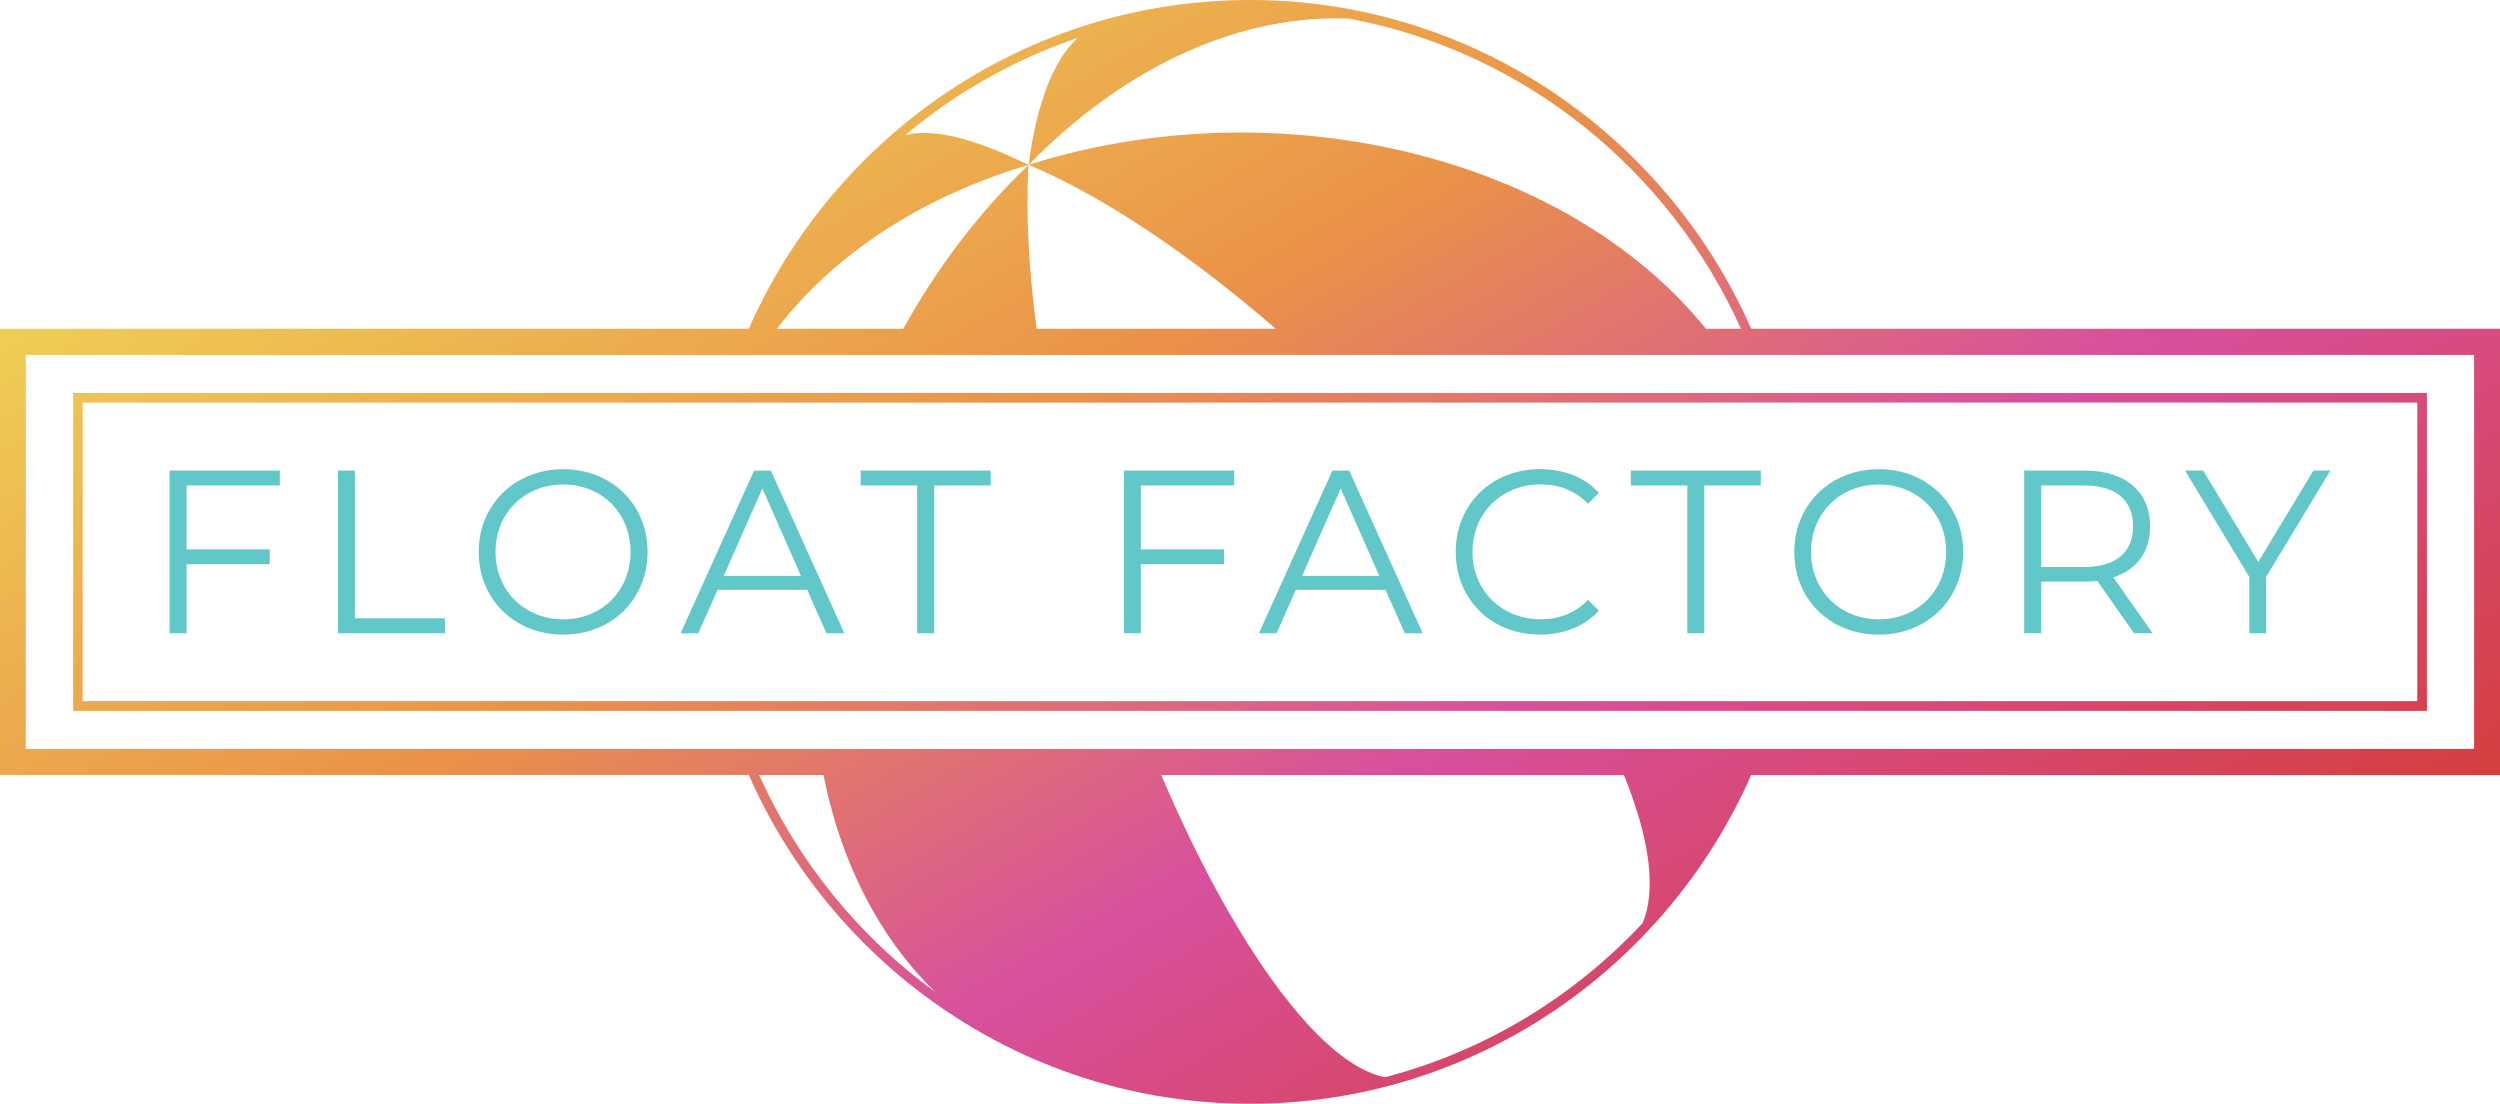 <?xml version="1.0" encoding="UTF-8"?>
<svg id="Layer_1" data-name="Layer 1" xmlns="http://www.w3.org/2000/svg" xmlns:xlink="http://www.w3.org/1999/xlink" viewBox="0 0 423.12 186.81">
  <defs>
    <style>
      .cls-1 {
        fill: url(#linear-gradient);
      }

      .cls-1, .cls-2 {
        stroke-width: 0px;
      }

      .cls-2 {
        fill: #62c7c9;
      }
    </style>
    <linearGradient id="linear-gradient" x1="280.8" y1="213.33" x2="142.32" y2="-26.52" gradientUnits="userSpaceOnUse">
      <stop offset="0" stop-color="#d63f3d"/>
      <stop offset=".34" stop-color="#d7509d"/>
      <stop offset=".64" stop-color="#ea9248"/>
      <stop offset="1" stop-color="#efce55"/>
    </linearGradient>
  </defs>
  <path class="cls-1" d="m126.73,131.17c14.44,32.74,47.01,55.64,84.83,55.64s70.39-22.9,84.83-55.64h126.73V55.64h-126.73C281.95,22.9,249.38,0,211.56,0s-70.39,22.9-84.83,55.64H0v75.52h126.73Zm1.76,0h10.89c1.63,8.24,4.41,16.04,8.41,23.07,3,5.28,6.54,9.81,10.48,13.64-12.86-9.35-23.16-22.01-29.78-36.7Zm149.54,25.04c-11.64,12.47-26.67,21.69-43.62,26.11-7.34-1.44-16.81-11.02-26.82-28.59-3.92-6.88-7.62-14.52-11.05-22.56h78.3c4.48,10.98,5.47,19.55,3.18,25.04ZM182.38,6.42c-3.99,3.7-6.91,10.84-8.29,21.47-4.93-2.31-14.21-6.66-20.86-5.03,8.54-7.17,18.4-12.78,29.16-16.44Zm-8.29,21.47h0c16.96-17.34,36.48-25.51,54.3-24.73,29.59,5.58,54.15,25.6,66.26,52.48h-5.93c-23.98-29.67-73.01-40.94-114.63-27.75,12.9,5.44,27.57,15.41,41.82,27.75h-40.47c-1.34-10.18-1.86-19.64-1.35-27.75-8.49,8.13-15.58,17.58-21.21,27.75h-21.39c9.35-12.21,23.87-22.14,42.61-27.75ZM4.37,60.07h414.37v66.68H4.37V60.07Zm406.37,6.43H12.38v53.81h398.37v-53.81Zm-1.62,52.17H14v-50.53h395.12v50.53Z"/>
  <g>
    <polygon class="cls-2" points="31.58 95.49 45.65 95.49 45.65 92.97 31.58 92.97 31.58 82.16 47.36 82.16 47.36 79.64 28.7 79.64 28.7 107.17 31.58 107.17 31.58 95.49"/>
    <polygon class="cls-2" points="75.31 104.65 60.07 104.65 60.07 79.64 57.2 79.64 57.2 107.17 75.31 107.17 75.31 104.65"/>
    <path class="cls-2" d="m95.33,107.41c8.16,0,14.27-5.94,14.27-14s-6.1-14-14.27-14-14.31,5.98-14.31,14,6.06,14,14.31,14Zm0-25.41c6.53,0,11.39,4.84,11.39,11.41s-4.86,11.41-11.39,11.41-11.47-4.84-11.47-11.41,4.9-11.41,11.47-11.41Z"/>
    <path class="cls-2" d="m121.45,99.82h15.16l3.27,7.36h3.03l-12.44-27.53h-2.84l-12.44,27.53h2.99l3.27-7.36Zm7.58-17.15l6.53,14.79h-13.06l6.53-14.79Z"/>
    <polygon class="cls-2" points="155.23 107.17 158.11 107.17 158.11 82.16 167.67 82.16 167.67 79.64 145.67 79.64 145.67 82.16 155.23 82.16 155.23 107.17"/>
    <polygon class="cls-2" points="193.09 95.49 207.17 95.49 207.17 92.97 193.09 92.97 193.09 82.16 208.88 82.16 208.88 79.64 190.22 79.64 190.22 107.17 193.09 107.17 193.09 95.49"/>
    <path class="cls-2" d="m219.33,99.82h15.16l3.27,7.36h3.03l-12.44-27.53h-2.84l-12.44,27.53h2.99l3.27-7.36Zm7.58-17.15l6.53,14.79h-13.06l6.53-14.79Z"/>
    <path class="cls-2" d="m260.61,107.41c4,0,7.58-1.38,9.99-4.05l-1.83-1.85c-2.22,2.32-4.94,3.3-8.05,3.3-6.57,0-11.51-4.88-11.51-11.41s4.94-11.41,11.51-11.41c3.11,0,5.83.98,8.05,3.27l1.83-1.85c-2.41-2.67-5.99-4.01-9.95-4.01-8.2,0-14.27,5.94-14.27,14s6.06,14,14.23,14Z"/>
    <polygon class="cls-2" points="285.57 107.17 288.45 107.17 288.45 82.16 298.01 82.16 298.01 79.64 276.01 79.64 276.01 82.16 285.57 82.16 285.57 107.17"/>
    <path class="cls-2" d="m317.99,107.41c8.16,0,14.27-5.94,14.27-14s-6.1-14-14.27-14-14.31,5.98-14.31,14,6.06,14,14.31,14Zm0-25.41c6.53,0,11.39,4.84,11.39,11.41s-4.86,11.41-11.39,11.41-11.47-4.84-11.47-11.41,4.9-11.41,11.47-11.41Z"/>
    <path class="cls-2" d="m345.47,98.44h7.31c.78,0,1.48-.04,2.18-.12l6.22,8.85h3.15l-6.65-9.44c3.97-1.3,6.22-4.33,6.22-8.65,0-5.9-4.2-9.44-11.12-9.44h-10.19v27.53h2.88v-8.73Zm0-16.28h7.23c5.44,0,8.32,2.52,8.32,6.92s-2.88,6.88-8.32,6.88h-7.23v-13.81Z"/>
    <polygon class="cls-2" points="380.69 107.17 383.53 107.17 383.53 97.65 394.41 79.64 391.54 79.64 382.21 95.1 372.88 79.64 369.81 79.64 380.69 97.65 380.69 107.17"/>
  </g>
</svg>
